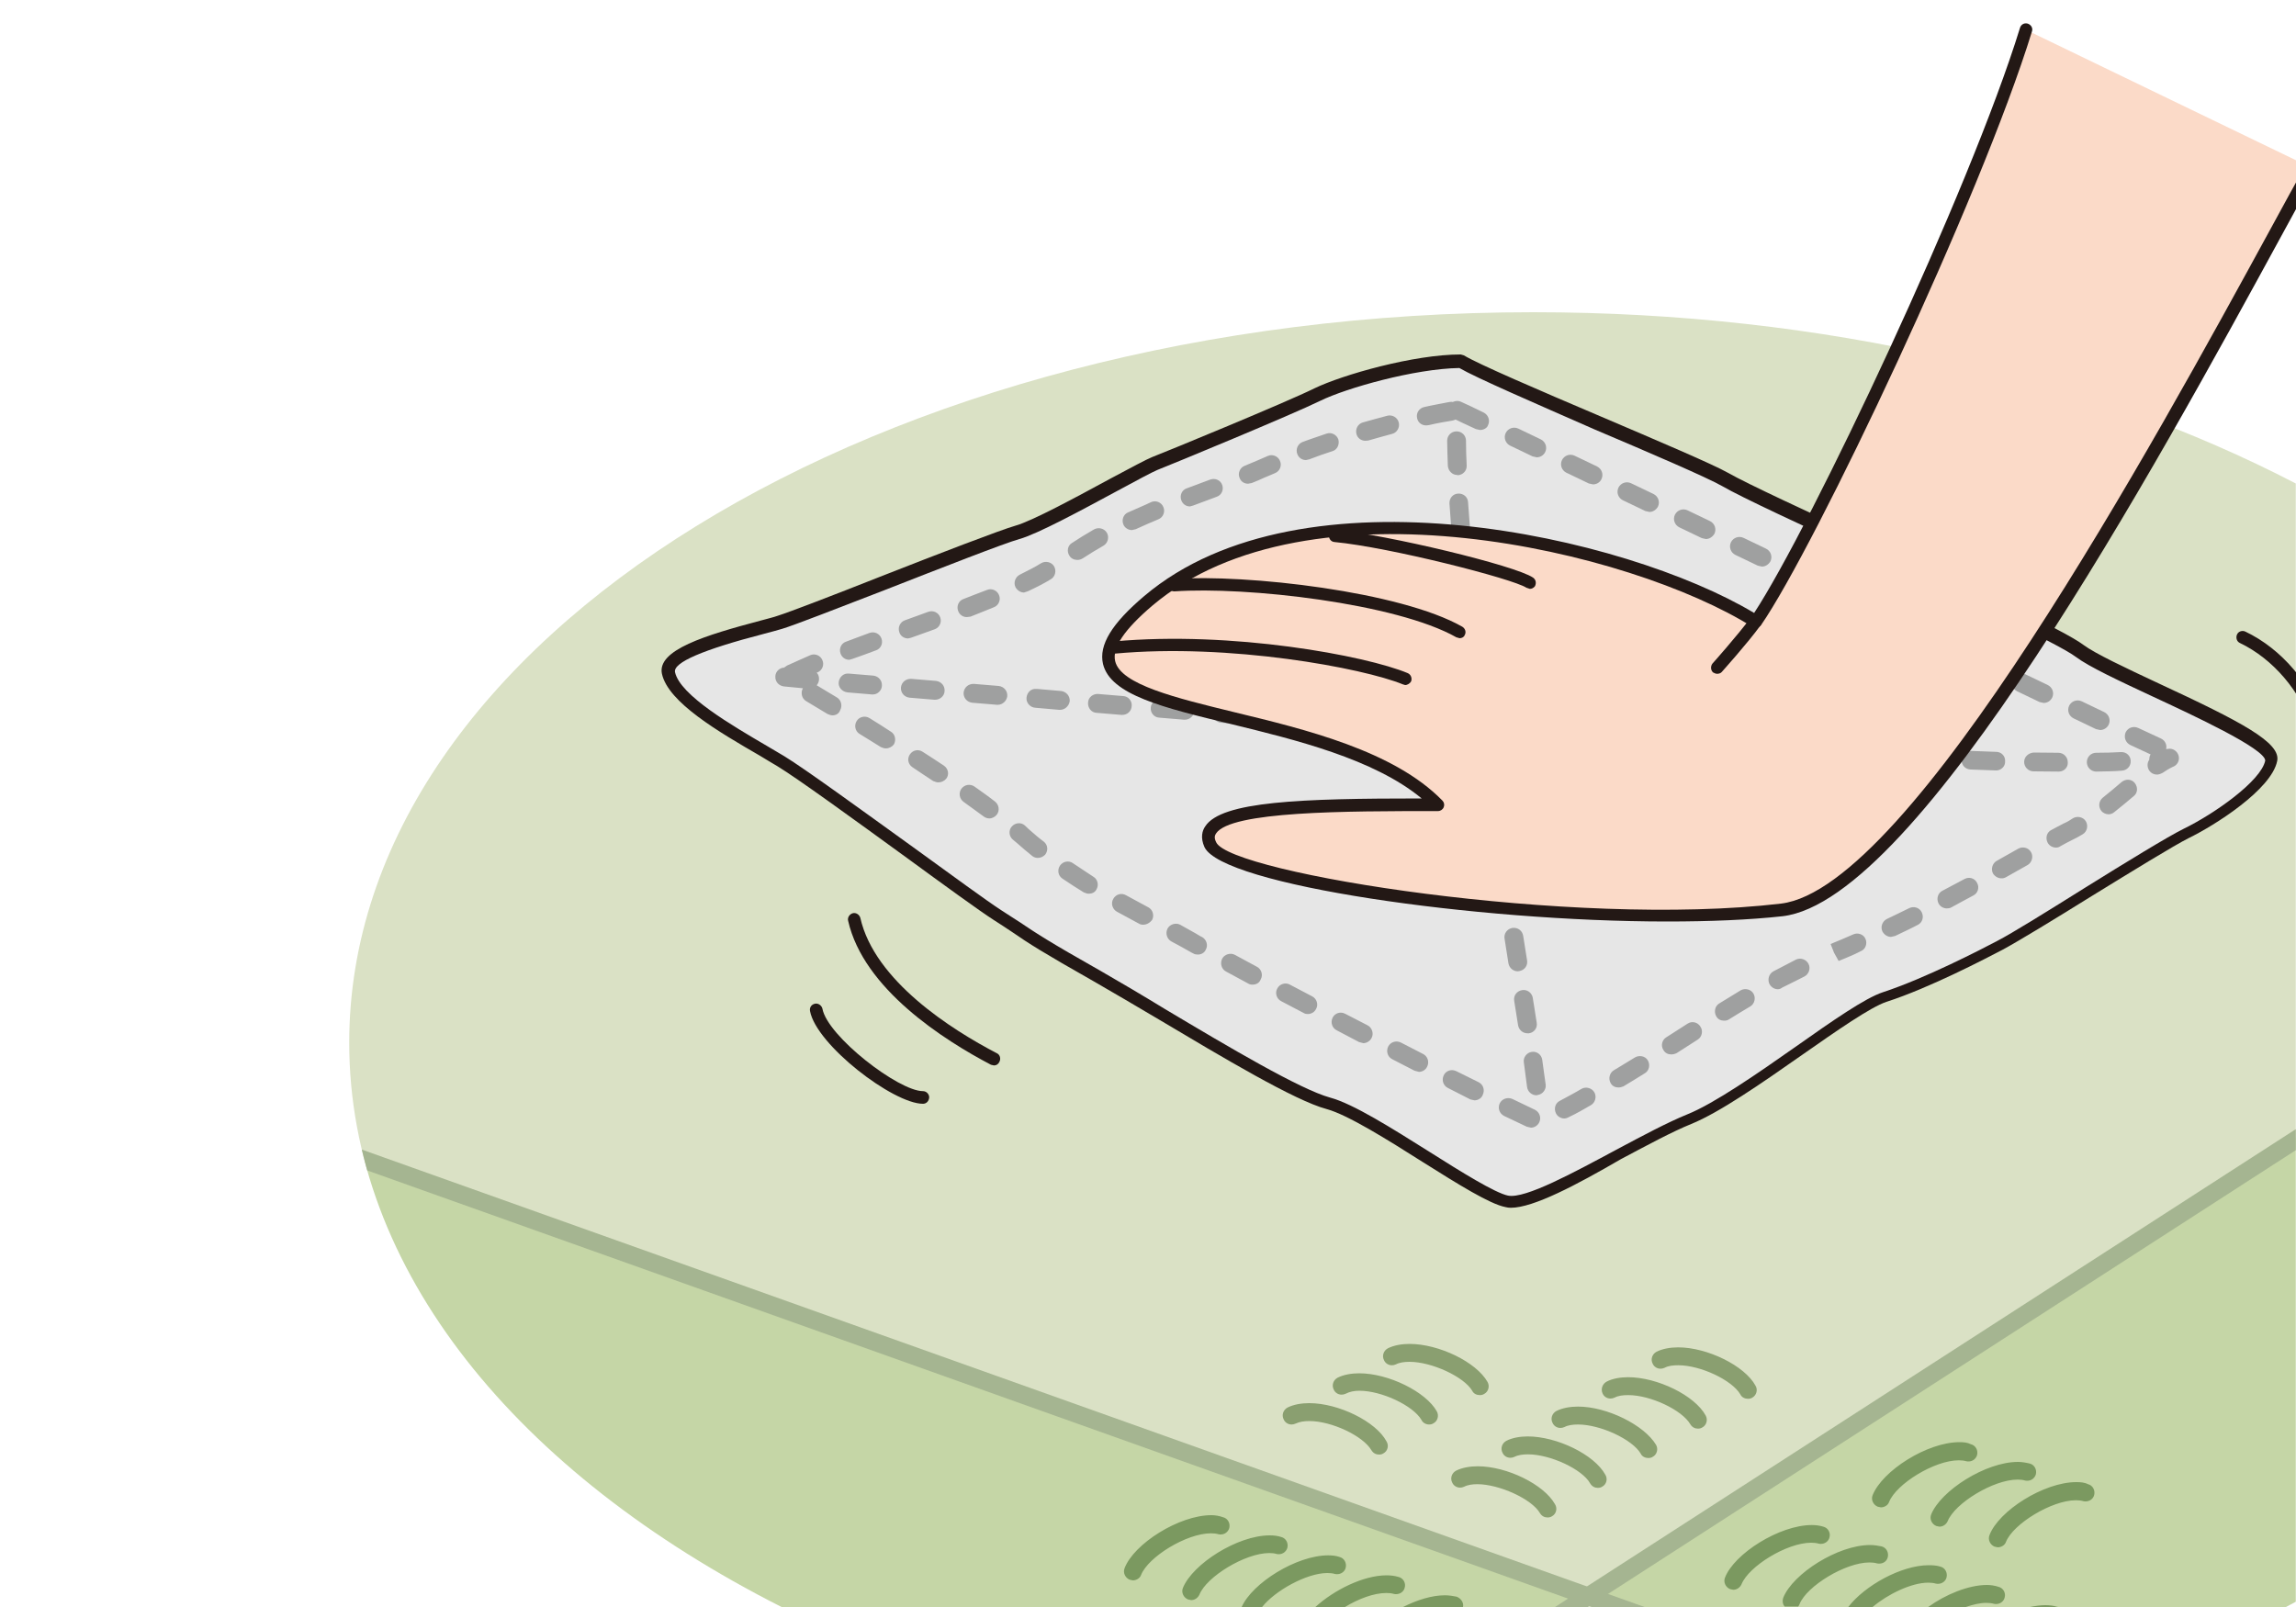 <?xml version="1.0" encoding="utf-8"?>
<!-- Generator: Adobe Illustrator 27.1.1, SVG Export Plug-In . SVG Version: 6.00 Build 0)  -->
<svg version="1.1" id="レイヤー_1" xmlns="http://www.w3.org/2000/svg" xmlns:xlink="http://www.w3.org/1999/xlink" x="0px"
	 y="0px" viewBox="0 0 1000 700" style="enable-background:new 0 0 1000 700;" xml:space="preserve">
<style type="text/css">
	.st0{clip-path:url(#SVGID_00000065792287721367021560000009684707104549350295_);fill:#C5D6A6;}
	.st1{clip-path:url(#SVGID_00000078726232483450536870000007522851032000932260_);fill:#DAE1C5;}
	.st2{clip-path:url(#SVGID_00000096049865328221821750000000505927114014535582_);fill:#C5D6A6;}
	.st3{clip-path:url(#SVGID_00000115489763372440622210000018194888503142881949_);fill:#A5B591;}
	.st4{clip-path:url(#SVGID_00000065075056253051602170000018355139247652102289_);fill:#A5B591;}
	.st5{clip-path:url(#SVGID_00000144320113925492479860000008331754695740772530_);fill:#8A9F70;}
	.st6{clip-path:url(#SVGID_00000159454601988973878640000015074177502861522869_);fill:#7B9960;}
	.st7{fill:#E6E6E6;}
	.st8{fill:#231815;}
	.st9{fill:#9FA0A0;}
	.st10{clip-path:url(#SVGID_00000124140931937254604120000018071681162692642184_);fill:#9FA0A0;}
	.st11{clip-path:url(#SVGID_00000031919198992852652070000002456009951064290966_);fill:#FBDAC8;}
	.st12{clip-path:url(#SVGID_00000111161635034801874290000011446628104278460321_);fill:#231815;}
	.st13{clip-path:url(#SVGID_00000074438737175274657400000011140296822823661445_);fill:#231815;}
</style>
<g>
	<defs>
		<path id="SVGID_1_" d="M152.1,454.2c0,99,73.2,187.5,188.3,245.8h655.2c1.5-0.8,2.9-1.5,4.3-2.3V210.6
			C910.2,164,794.3,136,667.8,136C383,136,152.1,278.5,152.1,454.2"/>
	</defs>
	<clipPath id="SVGID_00000007386075462793900480000012440082616690301851_">
		<use xlink:href="#SVGID_1_"  style="overflow:visible;"/>
	</clipPath>
	<path style="clip-path:url(#SVGID_00000007386075462793900480000012440082616690301851_);fill:#C5D6A6;" d="M-36.2,436.2
		c-0.1,3.7-0.3,7.5-0.3,11.2c0,190.2,190.8,352.7,460.1,417.7l266.5-170.9L-36.2,436.2L-36.2,436.2z"/>
</g>
<g>
	<defs>
		<path id="SVGID_00000142890294417745855830000001225901281994038696_" d="M152.1,454.2c0,99,73.2,187.5,188.3,245.8h655.2
			c1.5-0.8,2.9-1.5,4.3-2.3V210.6C910.2,164,794.3,136,667.8,136C383,136,152.1,278.5,152.1,454.2"/>
	</defs>
	<clipPath id="SVGID_00000133501480128882168110000004400672561941056695_">
		<use xlink:href="#SVGID_00000142890294417745855830000001225901281994038696_"  style="overflow:visible;"/>
	</clipPath>
	<path style="clip-path:url(#SVGID_00000133501480128882168110000004400672561941056695_);fill:#DAE1C5;" d="M1348.6,271.8
		C1238.7,111.7,982.9-0.6,684.9-0.6C292.6-0.6-26.5,193.9-36.2,436.2l726.3,257.9L1348.6,271.8L1348.6,271.8z M423.6,865.1
		c81,19.6,169.2,30.3,261.2,30.3c140,0,270.7-24.8,381.4-67.8L690.1,694.1L423.6,865.1z"/>
</g>
<g>
	<defs>
		<path id="SVGID_00000133529775919000053590000011722013751968463526_" d="M152.1,454.2c0,99,73.2,187.5,188.3,245.8h655.2
			c1.5-0.8,2.9-1.5,4.3-2.3V210.6C910.2,164,794.3,136,667.8,136C383,136,152.1,278.5,152.1,454.2"/>
	</defs>
	<clipPath id="SVGID_00000080166846118228527740000001900040900593297816_">
		<use xlink:href="#SVGID_00000133529775919000053590000011722013751968463526_"  style="overflow:visible;"/>
	</clipPath>
	<path style="clip-path:url(#SVGID_00000080166846118228527740000001900040900593297816_);fill:#C5D6A6;" d="M1406.2,447.4
		c0-62.3-20.5-121.8-57.6-175.7L690.1,694.1l376.1,133.6C1270.3,748.7,1406.2,607.9,1406.2,447.4"/>
</g>
<g>
	<defs>
		<path id="SVGID_00000145776644898646616540000000854978657793881741_" d="M152.1,454.2c0,99,73.2,187.5,188.3,245.8h655.2
			c1.5-0.8,2.9-1.5,4.3-2.3V210.6C910.2,164,794.3,136,667.8,136C383,136,152.1,278.5,152.1,454.2"/>
	</defs>
	<clipPath id="SVGID_00000061438421625827966720000011607602973544310666_">
		<use xlink:href="#SVGID_00000145776644898646616540000000854978657793881741_"  style="overflow:visible;"/>
	</clipPath>
	<path style="clip-path:url(#SVGID_00000061438421625827966720000011607602973544310666_);fill:#A5B591;" d="M424.5,871.6
		c-1.3,0-2.5-0.6-3.3-1.8c-1.1-1.8-0.6-4.2,1.1-5.3l923.2-595.6c1.8-1.1,4.2-0.6,5.3,1.1c1.1,1.8,0.6,4.2-1.1,5.3L426.7,870.9
		C425.9,871.3,425.3,871.6,424.5,871.6"/>
</g>
<g>
	<defs>
		<path id="SVGID_00000176044684759268230900000014093196296120004011_" d="M152.1,454.2c0,99,73.2,187.5,188.3,245.8h655.2
			c1.5-0.8,2.9-1.5,4.3-2.3V210.6C910.2,164,794.3,136,667.8,136C383,136,152.1,278.5,152.1,454.2"/>
	</defs>
	<clipPath id="SVGID_00000062871852298130095600000016215342388624555956_">
		<use xlink:href="#SVGID_00000176044684759268230900000014093196296120004011_"  style="overflow:visible;"/>
	</clipPath>
	<path style="clip-path:url(#SVGID_00000062871852298130095600000016215342388624555956_);fill:#A5B591;" d="M1062.4,831.5l-1.3-0.3
		L-36.2,439.9c-2-0.8-3.1-2.9-2.3-5c0.8-2,2.9-3.1,5-2.3l1097.2,391.3c2,0.8,3.1,2.9,2.4,5C1065.5,830.4,1063.9,831.5,1062.4,831.5"
		/>
</g>
<g>
	<defs>
		<path id="SVGID_00000003097115117157979170000012672692327250039725_" d="M152.1,454.2c0,99,73.2,187.5,188.3,245.8h655.2
			c1.5-0.8,2.9-1.5,4.3-2.3V210.6C910.2,164,794.3,136,667.8,136C383,136,152.1,278.5,152.1,454.2"/>
	</defs>
	<clipPath id="SVGID_00000120521419345950082400000003430492062751481270_">
		<use xlink:href="#SVGID_00000003097115117157979170000012672692327250039725_"  style="overflow:visible;"/>
	</clipPath>
	<path style="clip-path:url(#SVGID_00000120521419345950082400000003430492062751481270_);fill:#8A9F70;" d="M570.2,611.2
		c-3.4,0-6.8,0.6-9.4,1.9c-1.9,1-2.7,3.3-1.7,5.2c0.6,1.4,2,2.2,3.4,2.2c0.6,0,1.1-0.1,1.8-0.4c1.7-0.8,3.7-1.1,6-1.1
		c9.7,0,23.4,6.5,27,12.7c0.8,1.3,2,1.9,3.3,1.9c0.6,0,1.3-0.1,1.9-0.5c1.9-1,2.5-3.4,1.4-5.2C599.3,619.2,583,611.2,570.2,611.2
		 M592,598.2c-3.4,0-6.8,0.6-9.4,1.9c-1.9,1-2.7,3.3-1.7,5.2c0.6,1.4,2,2.2,3.4,2.2c0.6,0,1.1-0.1,1.8-0.4c1.7-0.9,3.7-1.3,6-1.3
		c9.7,0,23.4,6.5,27,12.7c0.6,1.3,2,2,3.3,2c0.6,0,1.3-0.1,1.9-0.5c1.9-1,2.5-3.4,1.5-5.2C621.1,606.3,604.8,598.2,592,598.2
		 M613.9,585.4c-3.4,0-6.8,0.6-9.4,1.9c-1.9,1-2.7,3.3-1.7,5.2c0.6,1.4,2,2.2,3.4,2.2c0.6,0,1.1-0.1,1.8-0.4
		c1.5-0.8,3.6-1.1,5.9-1.1c9.7,0,23.7,6.5,27.3,12.6c0.6,1.3,2,1.9,3.3,1.9c0.6,0,1.3-0.1,1.9-0.5c1.9-1,2.5-3.4,1.5-5.2
		C643,593.3,626.7,585.4,613.9,585.4 M643.6,638.7c-3.4,0-6.8,0.6-9.4,1.9c-1.9,1-2.7,3.3-1.7,5.2c0.6,1.4,2,2.2,3.4,2.2
		c0.6,0,1.1-0.1,1.8-0.4c1.5-0.8,3.6-1.1,5.7-1.1c9.6,0,23.8,6.5,27.3,12.6c0.8,1.3,2,1.9,3.3,1.9c0.6,0,1.3-0.1,1.9-0.5
		c1.9-1,2.5-3.4,1.4-5.2C672.5,646.6,656.3,638.7,643.6,638.7 M665.4,625.7c-3.4,0-6.8,0.6-9.3,1.9c-1.9,1-2.7,3.3-1.7,5.2
		c0.6,1.4,2,2.2,3.4,2.2c0.6,0,1.1-0.1,1.8-0.4c1.5-0.8,3.6-1.1,5.9-1.1c9.7,0,23.7,6.5,27.1,12.7c0.8,1.3,2,1.9,3.3,1.9
		c0.6,0,1.3-0.1,1.9-0.5c1.9-1,2.5-3.4,1.4-5.2C694.4,633.6,678.1,625.7,665.4,625.7 M687.3,612.7c-3.4,0-6.8,0.6-9.4,1.9
		c-1.9,1-2.7,3.3-1.7,5.2c0.6,1.4,2,2.2,3.4,2.2c0.6,0,1.1-0.1,1.8-0.4c1.5-0.8,3.6-1.1,5.9-1.1c9.7,0,23.7,6.5,27.3,12.7
		c0.6,1.3,2,1.9,3.3,1.9c0.6,0,1.3-0.1,1.9-0.5c1.9-1,2.5-3.4,1.5-5.2C716.2,620.8,700,612.7,687.3,612.7 M709.1,599.9
		c-3.4,0-6.8,0.6-9.3,1.9c-1.9,1-2.7,3.3-1.8,5.2c0.6,1.4,2,2.2,3.4,2.2c0.6,0,1.1-0.1,1.8-0.4c1.7-0.9,3.7-1.1,6-1.1
		c9.7,0,23.4,6.5,27,12.7c0.8,1.3,2,1.9,3.3,1.9c0.6,0,1.3-0.1,1.9-0.5c1.9-1,2.5-3.4,1.5-5.2C738.1,607.8,721.8,599.9,709.1,599.9
		 M730.9,586.9c-3.4,0-6.8,0.6-9.4,1.9c-1.9,1-2.7,3.3-1.7,5.2c0.6,1.4,2,2.2,3.4,2.2c0.6,0,1.1-0.1,1.8-0.4c1.7-0.9,3.7-1.1,6-1.1
		c9.7,0,23.4,6.5,27,12.7c0.6,1.3,2,1.9,3.3,1.9c0.6,0,1.3-0.1,1.9-0.5c1.8-1,2.5-3.4,1.4-5.2C759.9,594.9,743.6,586.9,730.9,586.9"
		/>
</g>
<g>
	<defs>
		<path id="SVGID_00000132779635629198242530000012123464445206975418_" d="M152.1,454.2c0,99,73.2,187.5,188.3,245.8h655.2
			c1.5-0.8,2.9-1.5,4.3-2.3V210.6C910.2,164,794.3,136,667.8,136C383,136,152.1,278.5,152.1,454.2"/>
	</defs>
	<clipPath id="SVGID_00000084531284010303544950000014746580880265099400_">
		<use xlink:href="#SVGID_00000132779635629198242530000012123464445206975418_"  style="overflow:visible;"/>
	</clipPath>
	<path style="clip-path:url(#SVGID_00000084531284010303544950000014746580880265099400_);fill:#7B9960;" d="M890.8,699.2
		c-2,0-4.3,0.3-6.6,0.8h12.1c-0.1-0.1-0.3-0.1-0.4-0.1C894.4,699.4,892.6,699.2,890.8,699.2 M865.4,690.4c-8,0-18,4.1-25.6,9.6h16.4
		c3.2-1.1,6.2-1.8,8.9-1.8c1.1,0,2.3,0.1,3.3,0.4c0.4,0.1,0.6,0.1,1,0.1c1.7,0,3.3-1.1,3.7-2.8c0.6-2-0.6-4.2-2.7-4.7
		C868.9,690.7,867.1,690.4,865.4,690.4 M840,681.8c-12,0-28,9-35,18.2h10.6c6.6-5.6,16.9-10.6,24.2-10.6c1.1,0,2.3,0.1,3.3,0.4
		c0.4,0.1,0.6,0.1,1,0.1c1.7,0,3.3-1.1,3.7-2.8c0.5-2-0.6-4.2-2.7-4.7C843.5,681.9,841.8,681.8,840,681.8 M814.5,673
		c-14.1,0-33.6,12.5-37.8,22.9c-0.5,1.4-0.3,2.9,0.6,3.9h5.9c0.3-0.4,0.5-0.8,0.6-1.1c3.1-7.8,19.9-18.1,30.4-18.1
		c1.1,0,2.3,0.1,3.3,0.4c0.4,0.1,0.6,0.1,1,0.1c1.8,0,3.3-1.1,3.7-2.8c0.5-2-0.6-4.2-2.7-4.7C818,673.3,816.3,673,814.5,673
		 M789.1,664.3c-14.1,0-33.8,12.5-37.8,22.9c-0.8,2,0.3,4.2,2.2,5l1.4,0.3c1.5,0,2.9-0.9,3.6-2.4c3.1-7.8,19.7-18.1,30.3-18.1
		c1.1,0,2.3,0.1,3.3,0.4c0.4,0.1,0.6,0.1,1,0.1c1.7,0,3.3-1.1,3.7-2.8c0.6-2-0.6-4.2-2.7-4.7C792.5,664.5,790.8,664.3,789.1,664.3
		 M629.3,694.9c-5.6,0-12.1,2-18.2,5.1h26.1c0.4-1.9-0.9-3.8-2.8-4.5C632.9,695.2,631.1,694.9,629.3,694.9 M603.9,686.2
		c-10.1,0-22.9,6.4-31,13.8h12.9c5.9-3.6,12.6-6.1,18-6.1c1.1,0,2.3,0.1,3.3,0.4c0.4,0.1,0.6,0.1,1,0.1c1.7,0,3.3-1.1,3.7-2.8
		c0.6-2-0.6-4.2-2.7-4.7C607.4,686.4,605.6,686.2,603.9,686.2 M578.5,677.5c-13.9,0-33.1,12.1-37.7,22.5h8.9
		c5.6-7.1,19.4-14.8,28.4-14.8c1.1,0,2.3,0.1,3.3,0.4c0.4,0.1,0.6,0.1,1,0.1c1.7,0,3.3-1.1,3.7-2.8c0.5-2-0.6-4.2-2.7-4.7
		C582,677.7,580.3,677.5,578.5,677.5 M553,668.8c-14.1,0-33.6,12.5-37.8,22.9c-0.8,2,0.3,4.2,2.2,5l1.4,0.3c1.5,0,2.9-0.9,3.6-2.4
		c3.1-7.8,19.9-18.1,30.4-18.1c1.1,0,2.3,0.1,3.2,0.4c0.4,0.1,0.6,0.1,1,0.1c1.7,0,3.2-1.1,3.7-2.8c0.5-2-0.6-4.2-2.7-4.7
		C556.5,669,554.8,668.8,553,668.8 M527.6,660c-14.1,0-33.8,12.5-37.8,23.1c-0.8,2,0.3,4.2,2.2,5l1.4,0.3c1.5,0,3.1-0.9,3.6-2.4
		c3.1-7.8,19.7-18.1,30.4-18.1c1.1,0,2.3,0.1,3.3,0.4c0.4,0.1,0.6,0.1,1,0.1c1.7,0,3.2-1.1,3.7-2.8c0.5-2-0.6-4.2-2.7-4.7
		C531,660.3,529.3,660,527.6,660 M904.3,645.6c-14.1,0-33.8,12.5-37.8,23.1c-0.8,2,0.3,4.2,2.2,5l1.4,0.3c1.5,0,3.1-0.9,3.6-2.4
		c3.1-7.8,19.9-18.1,30.4-18.1c1.1,0,2.3,0.1,3.3,0.4c0.4,0.1,0.6,0.1,1,0.1c1.7,0,3.3-1.1,3.7-2.8c0.5-2-0.6-4.2-2.7-4.7
		C907.8,645.7,906.1,645.6,904.3,645.6 M878.9,636.8c-14.1,0-33.6,12.5-37.8,22.9c-0.8,2,0.3,4.2,2.2,5l1.4,0.3
		c1.5,0,2.9-0.9,3.6-2.4c3.1-7.8,19.9-18.1,30.4-18.1c1.1,0,2.3,0.1,3.3,0.4c0.4,0.1,0.6,0.1,1,0.1c1.7,0,3.2-1.1,3.7-2.8
		c0.5-2-0.6-4.2-2.7-4.7C882.3,637.1,880.6,636.8,878.9,636.8 M853.4,628.2c-14.1,0-33.6,12.5-37.8,23.1c-0.8,2,0.3,4.2,2.2,5
		l1.4,0.3c1.5,0,3.1-0.9,3.6-2.4c3.1-7.8,19.7-18.1,30.3-18.1c1.1,0,2.3,0.1,3.3,0.4c0.4,0.1,0.6,0.1,1,0.1c1.7,0,3.2-1.1,3.7-2.8
		c0.5-2-0.6-4.2-2.7-4.7C856.8,628.3,855.2,628.2,853.4,628.2"/>
</g>
<path class="st7" d="M291,293.2c-2.3-10.6,37.7-18.6,48.7-21.9c11-3.3,91.5-35.8,103.4-39.1c12-3.3,53.4-27.5,59.9-29.9
	c6.5-2.5,58.8-24.2,70.8-29.9c12-5.9,42.7-14.5,62.5-14.5c12,7.5,101.5,43.4,115.3,51.3c19.9,11.6,140.2,63.9,154.4,74.8
	c14.1,10.8,85.6,36.9,83.4,47.8c-2.2,10.8-25.2,25.9-37.2,31.7c-12,5.9-67,41.3-81.1,48.8s-34.9,17.5-50.1,22.5
	c-15.3,5-62.3,44.1-85.1,53.2c-22.9,9.2-66.5,38.1-79.6,35.7c-13.1-2.5-59.2-37.7-77.7-42.7c-18.5-5-71.2-38.6-100.6-55.3
	s-29.4-17.5-43.6-26.6c-14.1-9.2-78.7-57.6-94.5-67.1C324.3,322.1,293.8,306.4,291,293.2"/>
<path class="st8" d="M635.6,160.3c-19.4,0.3-49.2,8.7-60.6,14.3c-12.2,6-65,27.8-70.9,30.1c-2.2,0.9-9.3,4.7-17.6,9.2
	c-15.4,8.3-34.6,18.7-42.5,20.9c-6.5,1.8-34.1,12.6-58.6,22.2c-20.4,7.9-39.7,15.4-44.7,16.9c-1.9,0.6-4.7,1.3-8,2.2
	c-26.6,6.9-39.6,12.5-38.7,16.7c2.2,10.1,25,23.3,40,32.1c2.8,1.7,5.3,3.1,7.6,4.5c9,5.5,34,23.7,56.2,39.7
	c16.7,12.1,32.4,23.6,38.3,27.4c3.2,2,5.6,3.7,7.9,5.1c7.6,5.1,12.7,8.5,35.5,21.4c8,4.6,17.7,10.3,28,16.6
	c27.5,16.4,58.7,34.9,71.8,38.5c10.1,2.7,27,13.4,43.4,23.7c13.9,8.8,28.4,17.8,34.1,19c7.5,1.5,28.7-10.1,47-19.9
	c11.6-6.2,22.7-12.1,31.1-15.5c11.7-4.7,30.6-17.8,47.1-29.4c16.3-11.5,30.4-21.3,38.1-23.8c18.3-6,42.7-18.6,49.7-22.3
	c6.6-3.4,22.8-13.5,38.3-23.2c17.8-11.1,36.3-22.4,42.8-25.6c13.4-6.5,33.9-20.9,35.7-29.8c-0.1-5.2-31.8-19.9-48.8-27.8
	c-15-7-28-13.1-33.6-17.3c-7.9-6-51.5-26.2-90.1-43.9c-28.5-13.1-55.5-25.6-64.1-30.6c-6.5-3.7-31.3-14.4-55.4-24.6
	C668.2,175.5,643,164.6,635.6,160.3 M658,526.1c-0.8,0-1.5-0.1-2.3-0.3c-6.8-1.3-20.4-9.8-36-19.6c-15.3-9.7-32.7-20.6-41.9-23.1
	c-13.9-3.7-45.3-22.5-73.2-39.1c-10.3-6.1-20-11.8-28-16.4c-22.9-13-28.2-16.4-35.9-21.7c-2.2-1.5-4.7-3.1-7.8-5.1
	c-6.1-3.9-21.9-15.4-38.6-27.6c-22-16-46.9-34.1-55.8-39.5c-2.3-1.4-4.8-2.8-7.5-4.5c-17.8-10.3-40-23.2-42.7-35.7
	c-2.2-10.4,19-16.8,42.7-23.1c3.2-0.9,5.9-1.5,7.8-2.2c4.8-1.5,24.1-8.9,44.3-16.9c25.7-10.1,52.5-20.4,59.1-22.3
	c7.3-2,27-12.7,41.4-20.5c8.8-4.7,15.7-8.4,18.2-9.4c6-2.3,58.5-23.9,70.6-29.9c12.4-6,43.4-14.8,63.8-14.8l1.4,0.4
	c6,3.7,33,15.3,59.1,26.4c25.3,10.8,49.3,21,56,24.8c8.4,4.8,35.2,17.2,63.6,30.3c40.6,18.7,82.7,38.2,91.1,44.6
	c5.1,3.8,18.5,10.1,32.6,16.7c36.4,16.9,53.5,25.9,51.8,33.9c-2.5,12.4-27.1,28-38.6,33.6c-6.2,3.1-24.6,14.4-42.3,25.3
	c-16.4,10.2-32,19.7-38.7,23.3c-7.1,3.7-31.7,16.6-50.6,22.7c-6.9,2.3-21.4,12.4-36.7,23.1c-17.7,12.4-36,25.1-48.3,30.1
	c-8.2,3.3-19.1,9.2-30.6,15.3C686.7,516.1,667.9,526.1,658,526.1"/>
<path class="st9" d="M621.1,185.3c-1.9,0-3.6-1.3-3.9-3.2c-0.5-2.2,0.9-4.3,3.1-4.8c3.9-0.9,7.6-1.5,11-2.2c2.2-0.4,4.3,1.1,4.7,3.4
	c0.4,2.2-1.1,4.3-3.4,4.7c-3.1,0.5-6.6,1.1-10.4,2L621.1,185.3L621.1,185.3z M594.7,192c-1.8,0-3.4-1.1-3.9-2.9
	c-0.6-2.2,0.6-4.5,2.8-5.1c3.6-1,7.1-2,10.6-2.9c2.2-0.6,4.5,0.8,5,2.9c0.6,2.2-0.8,4.5-2.9,5c-3.4,0.9-6.9,1.9-10.4,2.9L594.7,192
	L594.7,192z M568.8,200.4c-1.7,0-3.2-1-3.8-2.7c-0.8-2.2,0.4-4.5,2.4-5.2c3.4-1.3,6.9-2.4,10.3-3.6c2.2-0.8,4.5,0.5,5.2,2.5
	c0.6,2.2-0.5,4.5-2.5,5.1c-3.4,1.1-6.9,2.3-10.2,3.6L568.8,200.4z M634.7,206.9c-2.2,0-3.9-1.8-4.1-3.9c-0.1-3.8-0.3-7.5-0.3-11
	c0-2.3,1.8-4.1,4.1-4.1c2.3,0,4.1,1.8,4.1,4.1c0,3.4,0.1,7,0.3,10.8c0.1,2.3-1.7,4.1-3.9,4.2h-0.1L634.7,206.9z M543.6,210.7
	c-1.7,0-3.1-0.9-3.7-2.5c-0.9-2,0.1-4.5,2.2-5.3c1.8-0.8,3.7-1.5,5.5-2.3c1.5-0.6,2.9-1.3,4.6-2c2-0.9,4.5,0.1,5.3,2.2
	c0.9,2-0.1,4.5-2.2,5.3c-1.5,0.6-2.9,1.3-4.5,1.9c-1.8,0.8-3.7,1.7-5.6,2.4L543.6,210.7L543.6,210.7z M518.3,220.6
	c-1.7,0-3.2-1-3.8-2.7c-0.8-2.2,0.3-4.5,2.4-5.2l10.2-3.8c2.2-0.8,4.5,0.3,5.2,2.3c0.8,2.2-0.3,4.5-2.4,5.2l-10.2,3.8L518.3,220.6
	L518.3,220.6z M493,230.9c-1.5,0-3.1-0.9-3.7-2.4c-0.9-2,0-4.5,2-5.3c3.3-1.5,6.8-2.9,10.1-4.5c2-0.9,4.5,0.1,5.3,2.2
	c0.9,2-0.1,4.5-2.2,5.3c-3.3,1.4-6.6,2.8-9.8,4.3L493,230.9L493,230.9z M636.2,234.1c-2.2,0-3.9-1.7-4.1-3.8
	c-0.3-3.7-0.5-7.4-0.8-11c-0.1-2.3,1.5-4.2,3.8-4.3c2.3-0.1,4.2,1.5,4.3,3.8c0.3,3.6,0.5,7.1,0.8,10.8c0.1,2.3-1.5,4.2-3.8,4.3
	L636.2,234.1z M469.2,243.9c-1.3,0-2.7-0.6-3.4-1.8c-1.3-1.9-0.8-4.5,1.1-5.6c2.9-1.9,6.1-3.9,9.6-5.9c2-1.1,4.5-0.4,5.6,1.5
	s0.4,4.5-1.5,5.6c-3.2,1.8-6.2,3.7-9,5.5C470.8,243.7,470,243.9,469.2,243.9 M446,258.1c-1.5,0-2.9-0.9-3.7-2.3
	c-1-2-0.1-4.5,1.9-5.5c3.4-1.7,6.6-3.3,9.3-5c1.9-1.1,4.5-0.5,5.6,1.4c1.1,1.9,0.5,4.5-1.4,5.6c-2.9,1.8-6.1,3.4-9.9,5.2L446,258.1
	L446,258.1z M638.6,261.2c-2,0-3.8-1.5-4.1-3.7c-0.4-3.7-0.8-7.3-1-11c-0.3-2.3,1.4-4.2,3.7-4.5c2.2-0.3,4.2,1.4,4.5,3.7
	c0.4,3.6,0.6,7.1,1,10.8c0.3,2.3-1.4,4.2-3.7,4.5L638.6,261.2z M421.1,268.8c-1.7,0-3.2-1-3.8-2.7c-0.8-2.2,0.3-4.5,2.4-5.2
	c3.4-1.3,6.8-2.7,10.1-3.9c2-0.9,4.5,0.1,5.3,2.2c0.9,2-0.1,4.5-2.2,5.3c-3.3,1.4-6.8,2.7-10.2,4.1L421.1,268.8L421.1,268.8z
	 M395.5,278.1c-1.7,0-3.3-1-3.8-2.7c-0.8-2.2,0.4-4.5,2.4-5.2l10.2-3.7c2.2-0.8,4.5,0.4,5.2,2.4c0.8,2.2-0.4,4.5-2.4,5.2l-10.3,3.7
	L395.5,278.1z M369.9,287.4c-1.7,0-3.2-1-3.8-2.7c-0.8-2.2,0.3-4.5,2.4-5.2c3.3-1.3,6.8-2.5,10.2-3.8c2.2-0.8,4.5,0.4,5.2,2.4
	c0.8,2.2-0.3,4.5-2.4,5.2c-3.4,1.3-6.8,2.5-10.2,3.7L369.9,287.4L369.9,287.4z M641.7,288.3c-2,0-3.8-1.5-4.1-3.6
	c-0.4-3.7-0.9-7.3-1.3-10.8c-0.3-2.3,1.4-4.2,3.6-4.5s4.2,1.4,4.5,3.6c0.4,3.6,0.9,7.1,1.3,10.8c0.3,2.2-1.3,4.2-3.6,4.6
	L641.7,288.3z M380.2,302.5h-0.4l-10.7-0.9c-2.3-0.3-4.1-2.2-3.8-4.5s2.2-3.9,4.3-3.7l10.8,0.9c2.3,0.3,3.9,2.2,3.7,4.5
	C384,300.8,382.2,302.5,380.2,302.5 M407.3,304.8h-0.4l-10.8-0.9c-2.3-0.3-3.9-2.2-3.7-4.5c0.3-2.3,2.2-3.8,4.5-3.7l10.8,0.9
	c2.3,0.3,3.9,2.2,3.7,4.5C411.3,303.1,409.5,304.8,407.3,304.8 M434.6,307h-0.4l-10.8-0.9c-2.3-0.3-3.9-2.2-3.7-4.5
	c0.3-2.3,2.2-3.8,4.5-3.7l10.8,0.9c2.3,0.3,3.9,2.2,3.7,4.5C438.4,305.4,436.6,307,434.6,307 M461.7,309.2h-0.4l-10.3-0.9
	c-2.3-0.1-4.2-2.2-3.9-4.5s2-3.9,4.2-3.7h0.5l10.4,0.9c2.2,0.3,3.9,2.2,3.7,4.5C465.5,307.7,463.7,309.2,461.7,309.2 M488.8,311.4
	h-0.4l-10.8-0.9c-2.3-0.1-3.9-2.2-3.7-4.5c0.1-2.3,2.2-3.9,4.5-3.7l10.8,0.9c2.3,0.1,3.9,2.2,3.7,4.3
	C492.8,309.8,491,311.4,488.8,311.4 M362.6,311.6c-0.8,0-1.4-0.3-2.2-0.6l-9.3-5.6c-1.9-1.1-2.5-3.7-1.4-5.6l-8.3-0.8
	c-2.3-0.3-3.9-2.2-3.7-4.5c0.1-2,1.8-3.6,3.8-3.7l1.3-0.9c3.2-1.5,6.6-2.9,10.1-4.5c2-0.9,4.5,0.1,5.3,2.2c0.9,2-0.1,4.5-2.2,5.3
	l-0.3,0.1c0.8,0.8,1.1,1.9,1,3.2c-0.1,0.9-0.5,1.7-1,2.3l8.8,5.3c1.9,1.1,2.5,3.7,1.4,5.6C365.4,310.9,364,311.6,362.6,311.6
	 M516,313.5h-0.3l-10.8-0.9c-2.3-0.1-3.9-2.2-3.7-4.3c0.1-2.3,2.2-3.8,4.5-3.7l10.8,0.9c2.3,0.1,3.9,2.2,3.7,4.3
	C519.9,312,518.1,313.5,516,313.5 M543.1,315.7h-0.4l-10.8-0.9c-2.3-0.1-3.9-2.2-3.7-4.3c0.3-2.2,2.2-3.9,4.3-3.7l10.8,0.9
	c2.3,0.1,3.9,2.2,3.7,4.3C547.1,314.1,545.3,315.7,543.1,315.7 M570.4,317.7h-0.3l-10.8-0.8c-2.3-0.1-3.9-2.2-3.7-4.3
	c0.1-2.3,2.2-3.9,4.3-3.7l10.8,0.8c2.3,0.1,3.9,2.2,3.7,4.3C574.2,316.2,572.4,317.7,570.4,317.7 M597.5,319.8h-0.3l-10.8-0.8
	c-2.3-0.1-3.9-2.2-3.8-4.3c0.1-2.3,2.2-3.9,4.3-3.8l10.8,0.8c2.3,0.1,3.9,2.2,3.8,4.3C601.3,318.3,599.5,319.8,597.5,319.8
	 M624.6,321.8h-0.3l-10.8-0.8c-2.3-0.1-3.9-2.2-3.8-4.3c0.1-2.3,2.2-3.9,4.3-3.8l10.8,0.8c2.3,0.1,3.9,2.2,3.8,4.3
	C628.6,320.2,626.8,321.8,624.6,321.8 M679,325.5h-0.3l-10.8-0.8c-2.3-0.1-3.9-2.2-3.8-4.3c0.1-2.3,2.2-3.9,4.3-3.8l10.8,0.8
	c2.3,0.1,3.9,2.2,3.8,4.3C683,324,681.1,325.5,679,325.5 M385.8,326c-0.8,0-1.5-0.3-2.2-0.6c-3.1-1.9-6.2-3.9-9.2-5.7
	c-1.9-1.1-2.5-3.7-1.3-5.6c1.1-1.9,3.7-2.5,5.6-1.3c3.1,1.9,6.1,3.8,9.3,5.9c1.9,1.1,2.4,3.7,1.3,5.6
	C388.5,325.3,387.2,326,385.8,326 M706.1,327.4h-0.3l-10.8-0.6c-2.3-0.1-3.9-2.2-3.8-4.3c0.1-2.3,2-3.9,4.3-3.8l10.8,0.8
	c2.3,0.1,3.9,2,3.8,4.3C710.1,325.8,708.3,327.4,706.1,327.4 M733.4,329.1h-0.3l-10.8-0.6c-2.3-0.1-3.9-2-3.8-4.3
	c0.1-2.3,2-3.9,4.3-3.8l10.8,0.6c2.3,0.1,3.9,2,3.8,4.3C737.4,327.4,735.4,329.1,733.4,329.1 M760.5,330.7h-0.3l-10.8-0.6
	c-2.3-0.1-3.9-2-3.8-4.3c0.1-2.3,2.3-3.9,4.3-3.8l10.8,0.6c2.3,0.1,3.9,2,3.8,4.3C764.5,329,762.7,330.7,760.5,330.7 M787.8,332.1
	h-0.3l-10.8-0.6c-2.3-0.1-3.9-2-3.8-4.3c0.1-2.3,2-3.9,4.3-3.8L788,324c2.3,0.1,3.9,2,3.8,4.3C791.7,330.5,789.8,332.1,787.8,332.1
	 M814.9,333.5h-0.3l-10.8-0.5c-2.3-0.1-3.9-2-3.8-4.3c0.1-2.3,2-3.9,4.3-3.8l10.8,0.5c2.3,0.1,3.9,2,3.9,4.2
	C818.9,331.8,817.1,333.5,814.9,333.5 M842.2,334.7h-0.1l-11-0.4c-2.3-0.1-3.9-2-3.9-4.2c0.1-2.3,1.9-3.9,4.2-3.9l10.8,0.4
	c2.3,0.1,3.9,2,3.9,4.2C846.1,332.9,844.3,334.7,842.2,334.7 M869.4,335.6l-11.1-0.4c-2.3-0.1-4.1-1.9-3.9-4.2
	c0.1-2.3,2-4.1,4.2-3.9l10.8,0.4c2.3,0,4.1,1.9,3.9,4.2C873.4,333.8,871.6,335.6,869.4,335.6 M913,336.1c-2.2,0-4.1-1.8-4.1-4.1
	c0-2.3,1.8-4.1,4.1-4.1c3.8,0,7.4-0.1,10.8-0.3c2.4-0.1,4.2,1.7,4.2,3.9c0.1,2.3-1.7,4.1-3.9,4.2C920.6,336,917,336,913,336.1
	L913,336.1z M896.7,336.1c-3.6,0-7.1-0.1-11-0.1c-2.3,0-4.1-1.9-4.1-4.1c0-2.3,1.9-3.9,4.1-4.1c3.7,0,7.4,0.1,10.8,0.1
	c2.3,0,4.1,1.9,4.1,4.1C900.8,334.3,898.9,336.1,896.7,336.1 M939.4,337.4c-1.3,0-2.5-0.6-3.3-1.7c-1-1.5-1-3.4,0-4.8
	c-0.1-2.2,1.5-4.1,3.7-4.2c1.7-0.1,3.1-0.4,4.5-0.5c2-0.4,4.1,1,4.6,3.1c0.5,2-0.6,4.1-2.7,4.8c-0.6,0.3-1.9,0.9-4.2,2.5
	C941,337.1,940.3,337.4,939.4,337.4 M408.7,340.8c-0.8,0-1.5-0.3-2.3-0.6c-2.9-2-6-3.9-9-6c-1.9-1.3-2.4-3.7-1.1-5.6
	c1.3-1.9,3.7-2.4,5.6-1.1c3.1,2,6.1,3.9,9.2,6c1.9,1.3,2.4,3.8,1.1,5.6C411.3,340.2,410,340.8,408.7,340.8 M648.8,342.3
	c-2,0-3.7-1.4-4.1-3.4l-1.4-10.8c-0.3-2.2,1.3-4.3,3.4-4.6h0.3l-6.4-0.5c-2.3-0.1-3.9-2.2-3.8-4.3c0.1-2.3,2-3.9,4.3-3.8l2.2,0.1
	c-1.3-0.6-2.2-1.8-2.3-3.2c-0.5-3.6-1-7.3-1.4-10.8c-0.3-2.3,1.3-4.3,3.6-4.6c2.2-0.3,4.3,1.3,4.6,3.6c0.5,3.6,0.9,7.1,1.4,10.7
	c0.3,2-1,3.9-2.9,4.5l5.7,0.4c2.3,0.1,3.9,2.2,3.8,4.3c-0.1,2.3-2,4.1-4.3,3.8l-3.3-0.3c1.7,0.4,2.9,1.7,3.2,3.4l1.5,10.8
	c0.3,2.2-1.3,4.3-3.4,4.6L648.8,342.3L648.8,342.3z M918.4,354.7c-1.1,0-2.4-0.5-3.2-1.5c-1.4-1.8-1.1-4.3,0.6-5.7
	c2.9-2.3,5.6-4.6,8.3-6.9c1.8-1.4,4.3-1.3,5.7,0.5c1.4,1.8,1.3,4.3-0.5,5.7c-2.7,2.3-5.6,4.7-8.5,7
	C920.1,354.4,919.2,354.7,918.4,354.7 M430.9,356.5c-0.9,0-1.7-0.3-2.4-0.8c-2.8-2-5.7-4.2-8.8-6.4c-1.8-1.3-2.3-3.8-1-5.7
	c1.3-1.8,3.8-2.3,5.7-1c3.1,2.2,6.1,4.3,8.9,6.5c1.8,1.4,2.2,3.9,0.9,5.7C433.4,355.8,432.2,356.5,430.9,356.5 M895.4,369.2
	c-1.4,0-2.9-0.8-3.6-2.2c-1-2-0.4-4.5,1.7-5.5c1.9-1,3.7-2,5.3-2.8c1.4-0.6,2.8-1.4,4.1-2.3c1.9-1.1,4.5-0.5,5.6,1.4
	s0.5,4.5-1.4,5.6c-1.5,0.9-3.1,1.8-4.6,2.5s-3.3,1.7-5.1,2.7C896.7,369.1,896.1,369.2,895.4,369.2 M652.8,369.2
	c-2,0-3.7-1.4-4.1-3.4l-1.7-10.8c-0.4-2.2,1.3-4.3,3.4-4.6c2.2-0.4,4.3,1.3,4.6,3.4l1.7,10.7c0.4,2.2-1.1,4.3-3.4,4.6L652.8,369.2
	L652.8,369.2z M452,373.7c-0.9,0-1.8-0.3-2.5-0.9c-2.2-1.8-4.5-3.7-6.6-5.6l-1.8-1.5c-1.7-1.5-1.9-4.1-0.4-5.7
	c1.5-1.7,4.1-1.9,5.7-0.4l1.8,1.7c2.2,1.9,4.2,3.7,6.4,5.3c1.8,1.4,2,3.9,0.6,5.7C454.3,373.2,453.2,373.7,452,373.7 M871.7,382.6
	c-1.4,0-2.8-0.8-3.6-2c-1.1-1.9-0.4-4.5,1.5-5.6l9.4-5.3c1.9-1.1,4.5-0.5,5.6,1.5c1.1,1.9,0.4,4.5-1.5,5.6l-9.4,5.3
	C873,382.5,872.4,382.6,871.7,382.6 M474.2,389.3c-0.8,0-1.4-0.3-2.2-0.6c-3.1-1.9-6.2-3.9-9.3-6c-1.9-1.3-2.3-3.8-1-5.7
	c1.3-1.8,3.8-2.3,5.6-1c2.9,2,6,3.9,8.9,5.9c1.9,1.1,2.5,3.7,1.3,5.6C476.9,388.7,475.6,389.3,474.2,389.3 M847.9,395.7
	c-1.4,0-2.9-0.8-3.6-2.2c-1-2-0.3-4.5,1.7-5.5c3.3-1.8,6.5-3.4,9.6-5.1c2-1.1,4.5-0.4,5.5,1.7c1.1,1.9,0.4,4.5-1.7,5.5
	c-3.1,1.7-6.4,3.4-9.6,5.2C849.2,395.6,848.6,395.7,847.9,395.7 M657,396.2c-2,0-3.7-1.4-4.1-3.4l-1.7-10.7
	c-0.4-2.3,1.1-4.3,3.4-4.7c2.2-0.4,4.3,1.1,4.7,3.4l1.7,10.7c0.4,2.3-1.1,4.3-3.4,4.7H657z M497.9,402.8c-0.6,0-1.3-0.1-1.9-0.5
	c-3.2-1.8-6.4-3.4-9.6-5.2c-1.9-1.1-2.7-3.6-1.5-5.6c1.1-2,3.6-2.7,5.6-1.5c3.2,1.8,6.4,3.4,9.6,5.2c2,1,2.7,3.6,1.7,5.5
	C500.7,402.1,499.3,402.8,497.9,402.8 M823.6,408.1c-1.5,0-2.9-0.9-3.7-2.3c-1-2-0.1-4.5,1.9-5.5c3.3-1.5,6.5-3.2,9.7-4.7
	c2-1,4.5-0.3,5.5,1.8s0.3,4.5-1.8,5.5c-3.2,1.7-6.5,3.2-9.8,4.8L823.6,408.1L823.6,408.1z M521.7,415.8c-0.6,0-1.4-0.1-2-0.5
	l-0.8-0.4c-2.9-1.7-5.9-3.3-8.7-4.8c-2-1.1-2.7-3.6-1.7-5.6c1-1.9,3.6-2.7,5.5-1.7c2.9,1.7,5.9,3.2,8.8,5l0.8,0.4
	c1.9,1.1,2.7,3.6,1.5,5.6C524.5,415.1,523.1,415.8,521.7,415.8 M800.8,418.6l-2-3.6l-1.5-3.8c3.6-1.5,6.8-2.8,9.9-4.2
	c2-0.9,4.5,0,5.3,2c0.9,2,0,4.5-2,5.3C807.3,416,804.1,417.2,800.8,418.6 M661.1,423.1c-2,0-3.7-1.4-4.1-3.4l-1.7-10.8
	c-0.4-2.2,1.1-4.3,3.4-4.7c2.3-0.3,4.3,1.1,4.7,3.4l1.7,10.7c0.4,2.3-1.1,4.3-3.4,4.7L661.1,423.1z M545.5,428.9
	c-0.6,0-1.3-0.1-1.9-0.5l-9.6-5.2c-2-1-2.7-3.6-1.7-5.6c1-1.9,3.6-2.7,5.5-1.7l9.6,5.2c2,1,2.8,3.6,1.7,5.5
	C548.5,428.2,547.1,428.9,545.5,428.9 M774.3,430.9c-1.4,0-2.8-0.8-3.6-2.2c-1-2-0.3-4.5,1.7-5.6c3.2-1.7,6.5-3.4,9.8-5.1
	c2-1,4.5-0.1,5.5,1.9s0.1,4.5-1.9,5.5c-3.3,1.7-6.4,3.2-9.6,4.8C775.6,430.7,774.9,430.9,774.3,430.9 M569.6,441.7
	c-0.6,0-1.3-0.1-1.9-0.5l-9.7-5.1c-2-1-2.8-3.6-1.7-5.5c1-2,3.6-2.8,5.5-1.7l9.7,5.1c2,1,2.8,3.6,1.7,5.5
	C572.5,440.9,571.1,441.7,569.6,441.7 M750.9,444.6c-1.4,0-2.7-0.6-3.4-1.9c-1.1-1.9-0.6-4.5,1.3-5.6c3.1-1.9,6.2-3.8,9.3-5.7
	c1.9-1.1,4.5-0.5,5.6,1.4c1.1,1.9,0.5,4.5-1.4,5.6c-3.1,1.8-6.1,3.7-9.2,5.6C752.4,444.5,751.6,444.6,750.9,444.6 M665.3,450.1
	c-2,0-3.7-1.4-4.1-3.4l-1.7-10.7c-0.4-2.3,1.1-4.3,3.4-4.7c2.2-0.4,4.3,1.1,4.7,3.4l1.7,10.8c0.4,2.2-1.1,4.3-3.4,4.6H665.3z
	 M593.8,454.4l-1.9-0.5l-9.7-5.1c-2-1-2.8-3.4-1.8-5.5c1-2,3.4-2.8,5.5-1.7l9.7,5c2,1,2.8,3.6,1.8,5.5
	C596.7,453.5,595.2,454.4,593.8,454.4 M727.9,459.3c-1.4,0-2.7-0.6-3.4-1.9c-1.3-1.9-0.6-4.5,1.3-5.6l9.2-5.9
	c1.9-1.3,4.5-0.6,5.6,1.3c1.3,1.9,0.6,4.5-1.1,5.6l-9.2,5.9C729.5,459.1,728.7,459.3,727.9,459.3 M618,466.9l-1.9-0.5l-9.7-5
	c-2-1-2.8-3.4-1.8-5.5c1-2,3.4-2.8,5.5-1.8l9.7,5c2,1,2.8,3.4,1.8,5.5C620.9,466.1,619.4,466.9,618,466.9 M704.9,473.7
	c-1.4,0-2.7-0.6-3.4-1.9c-1.1-1.9-0.5-4.5,1.4-5.6c3.2-1.9,6.2-3.8,9.2-5.6c1.9-1.1,4.5-0.6,5.6,1.3c1.1,1.9,0.6,4.5-1.3,5.6
	c-3.1,1.9-6.1,3.8-9.3,5.7C706.4,473.5,705.6,473.7,704.9,473.7 M669.2,477.1c-2,0-3.8-1.5-4.1-3.6c-0.4-3.2-0.9-6.8-1.4-10.7
	c-0.4-2.2,1.3-4.3,3.4-4.6c2.3-0.4,4.3,1.3,4.6,3.4c0.6,4.1,1,7.6,1.5,10.8c0.3,2.2-1.3,4.3-3.6,4.6L669.2,477.1L669.2,477.1z
	 M642.2,479.3l-1.8-0.4l-9.8-5c-2-1-2.8-3.4-1.8-5.5s3.4-2.8,5.5-1.8l9.7,4.8c2,1,2.8,3.4,1.8,5.5
	C645.3,478.4,643.7,479.3,642.2,479.3 M681.3,487.2c-1.4,0-2.9-0.8-3.6-2.2c-1-2-0.4-4.5,1.7-5.5c3.3-1.8,6.4-3.4,9.4-5.2
	c1.9-1.1,4.5-0.4,5.6,1.5c1.1,1.9,0.4,4.5-1.5,5.6c-3.1,1.8-6.2,3.6-9.6,5.2C682.6,487,681.9,487.2,681.3,487.2 M666.8,491.2
	l-1.8-0.4c-2.8-1.3-6.1-2.9-9.9-4.7c-2-1-2.9-3.4-1.9-5.5c1-2,3.4-2.8,5.5-1.9c3.7,1.8,7,3.4,9.8,4.7c2,1,2.9,3.4,1.9,5.5
	C669.7,490.3,668.3,491.2,666.8,491.2"/>
<g>
	<defs>
		<rect id="SVGID_00000132803733781470377470000012089330300904837022_" x="102" y="-178" width="898" height="878"/>
	</defs>
	<clipPath id="SVGID_00000052782635624068675860000005117050031238469762_">
		<use xlink:href="#SVGID_00000132803733781470377470000012089330300904837022_"  style="overflow:visible;"/>
	</clipPath>
	<path style="clip-path:url(#SVGID_00000052782635624068675860000005117050031238469762_);fill:#9FA0A0;" d="M644.6,187.3l-1.8-0.4
		c-4.1-1.9-7.4-3.4-9.8-4.6c-2-0.9-2.9-3.3-2-5.3c0.9-2,3.3-2.9,5.3-2c2.4,1.1,5.9,2.7,9.9,4.7c2,1,2.9,3.4,1.9,5.5
		C647.7,186.5,646.1,187.3,644.6,187.3 M669.3,199.2l-1.8-0.4l-9.8-4.7c-2-1-2.9-3.4-1.9-5.5c1-2,3.4-2.9,5.5-1.9l9.8,4.7
		c2,1,2.9,3.4,1.9,5.5C672.3,198.3,670.9,199.2,669.3,199.2 M693.8,211l-1.8-0.4l-9.8-4.7c-2-1-2.9-3.4-1.9-5.5c1-2,3.4-2.9,5.5-1.9
		l9.8,4.7c2,1,2.9,3.4,1.9,5.5C696.8,210.2,695.3,211,693.8,211 M718.4,223l-1.8-0.4l-9.8-4.7c-2-1-2.9-3.4-1.9-5.5
		c1-2,3.4-2.9,5.5-1.9l9.8,4.7c2,1,2.9,3.4,1.9,5.5C721.3,222.1,719.9,223,718.4,223 M743,234.8l-1.8-0.4l-9.8-4.7
		c-2-1-2.9-3.4-1.9-5.5c1-2,3.4-2.9,5.5-1.9l9.8,4.7c2,1,2.9,3.4,1.9,5.5C745.9,233.9,744.4,234.8,743,234.8 M767.4,246.8l-1.8-0.4
		l-9.8-4.7c-2-1-2.9-3.4-1.9-5.5c1-2,3.4-2.9,5.5-1.9l9.8,4.7c2,1,2.9,3.4,1.9,5.5C770.3,245.9,768.9,246.8,767.4,246.8
		 M791.9,258.6l-1.8-0.4l-9.8-4.7c-2-1-2.9-3.4-1.9-5.5c1-2,3.4-2.9,5.5-1.9l9.8,4.7c2,1,2.9,3.4,1.9,5.5
		C794.9,257.9,793.4,258.6,791.9,258.6 M816.5,270.6l-1.8-0.4l-9.8-4.7c-2-1-2.9-3.4-1.9-5.5c1-2,3.4-2.9,5.5-1.9l9.8,4.7
		c2,1,2.9,3.4,1.9,5.5C819.4,269.7,818,270.6,816.5,270.6 M840.9,282.5l-1.8-0.4l-9.8-4.7c-2-1-2.9-3.4-1.9-5.5c1-2,3.4-2.9,5.5-1.9
		l9.8,4.7c2,1,2.9,3.4,1.9,5.5C844,281.7,842.4,282.5,840.9,282.5 M865.5,294.3l-1.8-0.4l-9.8-4.7c-2-1-2.9-3.4-1.9-5.5
		c1-2,3.4-2.9,5.5-1.9l9.8,4.7c2,1,2.9,3.4,1.9,5.5C868.4,293.5,867,294.3,865.5,294.3 M890.1,306.2l-1.8-0.4l-9.8-4.7
		c-2-1-2.9-3.4-1.9-5.5c1-2,3.4-2.9,5.5-1.9l9.8,4.7c2,1,2.9,3.4,1.9,5.5C893,305.4,891.6,306.2,890.1,306.2 M914.7,318l-1.8-0.4
		l-9.8-4.7c-2-1-2.9-3.4-1.9-5.5c1-2,3.4-2.9,5.5-1.9l9.8,4.7c2,1,2.9,3.4,1.9,5.5C917.7,317.1,916.2,318,914.7,318 M939.4,329.5
		l-1.7-0.4c-2.8-1.3-6.1-2.8-9.9-4.6c-2-1-2.9-3.3-2-5.5c1-2,3.3-2.9,5.5-1.9c3.8,1.8,7.1,3.3,9.9,4.6c2,0.9,2.9,3.3,2,5.3
		C942.4,328.7,940.9,329.5,939.4,329.5"/>
</g>
<g>
	<defs>
		<rect id="SVGID_00000114069345280477085000000009715222686648596361_" x="102" y="-178" width="898" height="878"/>
	</defs>
	<clipPath id="SVGID_00000176043469811509753980000006722096589398733964_">
		<use xlink:href="#SVGID_00000114069345280477085000000009715222686648596361_"  style="overflow:visible;"/>
	</clipPath>
	<path style="clip-path:url(#SVGID_00000176043469811509753980000006722096589398733964_);fill:#FBDAC8;" d="M882.2,12.9
		C859.6,86.4,787.3,238,764.6,270.7c-57.7-36.2-197.8-65.6-264.6-9s77.3,38.6,126.2,88.8c-57.7,0-107,0.5-99.1,17.6
		c7.9,16.9,162.8,38.5,248.8,28.3c64.2-7.6,185.3-241.6,230.7-323.4"/>
</g>
<g>
	<defs>
		<rect id="SVGID_00000128477733167467109140000002245129875546846599_" x="102" y="-178" width="898" height="878"/>
	</defs>
	<clipPath id="SVGID_00000079474874136626198340000000613454959393171121_">
		<use xlink:href="#SVGID_00000128477733167467109140000002245129875546846599_"  style="overflow:visible;"/>
	</clipPath>
	<path style="clip-path:url(#SVGID_00000079474874136626198340000000613454959393171121_);fill:#231815;" d="M726.1,401.4
		c-83.6,0-193.7-15.9-201.5-32.4c-1.9-4.2-0.9-7.3,0.3-9c7-11,41.8-12.2,94.3-12.2c-20.9-17.3-55.2-25.6-83-32.4
		c-29.4-7.1-52.6-12.7-55.8-26.2c-1.9-8.2,3.8-17.6,18-29.6c68.9-58.3,209.7-26.1,265.6,7.4c24.7-37.7,94-184.1,115.8-254.9
		c0.4-1.4,1.9-2.3,3.4-1.8c1.4,0.5,2.3,1.9,1.8,3.4c-22.4,72.7-94.4,224.4-118,258.6c-0.9,1.1-2.4,1.5-3.7,0.8
		c-53.1-33.4-193.5-66.7-261.4-9.3c-12.1,10.3-17.6,18.3-16.2,24.2c2.4,10.2,26.4,16,51.8,22.2c31,7.5,69.5,16.8,90.7,38.5
		c0.8,0.8,1,1.9,0.6,2.9c-0.4,1-1.4,1.7-2.5,1.7c-40.3,0-90.4,0-96.7,9.8c-0.5,0.8-0.9,1.8,0.1,3.8c6.2,13.5,155.3,37.4,246,26.7
		c56.6-6.8,162.5-201,213.5-294.4c5.6-10.3,10.7-19.7,15.2-27.5c0.8-1.3,2.4-1.8,3.7-1c1.3,0.8,1.8,2.4,1,3.7
		c-4.3,7.9-9.4,17.2-15,27.5c-55.3,101.4-158.3,290.2-217.7,297.2C761.8,400.7,744.6,401.4,726.1,401.4"/>
</g>
<path class="st8" d="M747.9,293.5c-0.6,0-1.3-0.3-1.8-0.6c-1.1-1-1.1-2.7-0.3-3.8c0.1-0.1,10.7-12,16.6-19.9
	c0.9-1.3,2.5-1.4,3.8-0.6c1.1,0.9,1.4,2.5,0.6,3.8c-6,8.2-16.4,19.7-16.9,20.3C749.5,293.2,748.7,293.5,747.9,293.5 M612,298.4
	l-1-0.3c-17.3-7.1-75.5-18-125.3-13.4c-1.4,0.1-2.8-1-2.9-2.4c-0.1-1.5,1-2.8,2.4-2.9c51.3-4.7,109.7,6.2,127.9,13.8
	c1.4,0.6,2,2.2,1.5,3.6C614.1,297.7,613,298.4,612,298.4 M635.7,278l-1.4-0.4c-26.1-14.8-91.5-22.2-122.8-20c-1.5,0-2.8-1-2.9-2.5
	c-0.1-1.5,1-2.8,2.5-2.9c32.1-2.2,99,5.5,125.8,20.8c1.3,0.8,1.8,2.4,1,3.7C637.6,277.5,636.7,278,635.7,278 M666.3,256.5l-1.5-0.5
	c-5.9-3.9-59.4-17.6-83.6-19.9c-1.5-0.1-2.5-1.5-2.4-2.9c0.1-1.5,1.5-2.5,2.9-2.4c22.7,2.2,78.2,15.5,86,20.8
	c1.3,0.9,1.5,2.5,0.8,3.8C667.9,256.1,667.2,256.5,666.3,256.5 M432.9,464.1l-1.3-0.3c-20.4-10.7-55.5-33-62.2-62.7
	c-0.4-1.4,0.6-2.9,2-3.3c1.4-0.4,2.9,0.6,3.3,2c6.2,27.5,39.9,48.8,59.5,59c1.3,0.6,1.8,2.3,1.1,3.7
	C434.8,463.6,433.9,464.1,432.9,464.1"/>
<g>
	<defs>
		<rect id="SVGID_00000042706755624045391360000010525447255422457984_" x="102" y="-178" width="898" height="878"/>
	</defs>
	<clipPath id="SVGID_00000147938401478924219680000017281822290288259498_">
		<use xlink:href="#SVGID_00000042706755624045391360000010525447255422457984_"  style="overflow:visible;"/>
	</clipPath>
	<path style="clip-path:url(#SVGID_00000147938401478924219680000017281822290288259498_);fill:#231815;" d="M402,480.8
		c-13,0-46.5-25.7-49.2-40.4c-0.3-1.5,0.6-2.9,2.2-3.2c1.4-0.3,2.9,0.8,3.2,2.2c2.2,12,33.2,35.9,43.8,35.9c1.5,0,2.7,1.3,2.7,2.7
		C404.6,479.6,403.5,480.8,402,480.8 M1004.3,367.5l-1.4-0.4c-1.3-0.8-1.8-2.4-1-3.7c8.4-14.9,10.2-30.8,5.3-46.2
		c-5.1-16-17.2-30.2-31.6-37.1c-1.4-0.6-1.9-2.3-1.3-3.7c0.6-1.4,2.3-1.9,3.6-1.3c15.8,7.5,28.9,22.9,34.4,40.4
		c5.3,16.8,3.3,34.3-5.7,50.6C1006.2,367,1005.3,367.5,1004.3,367.5"/>
</g>
</svg>
